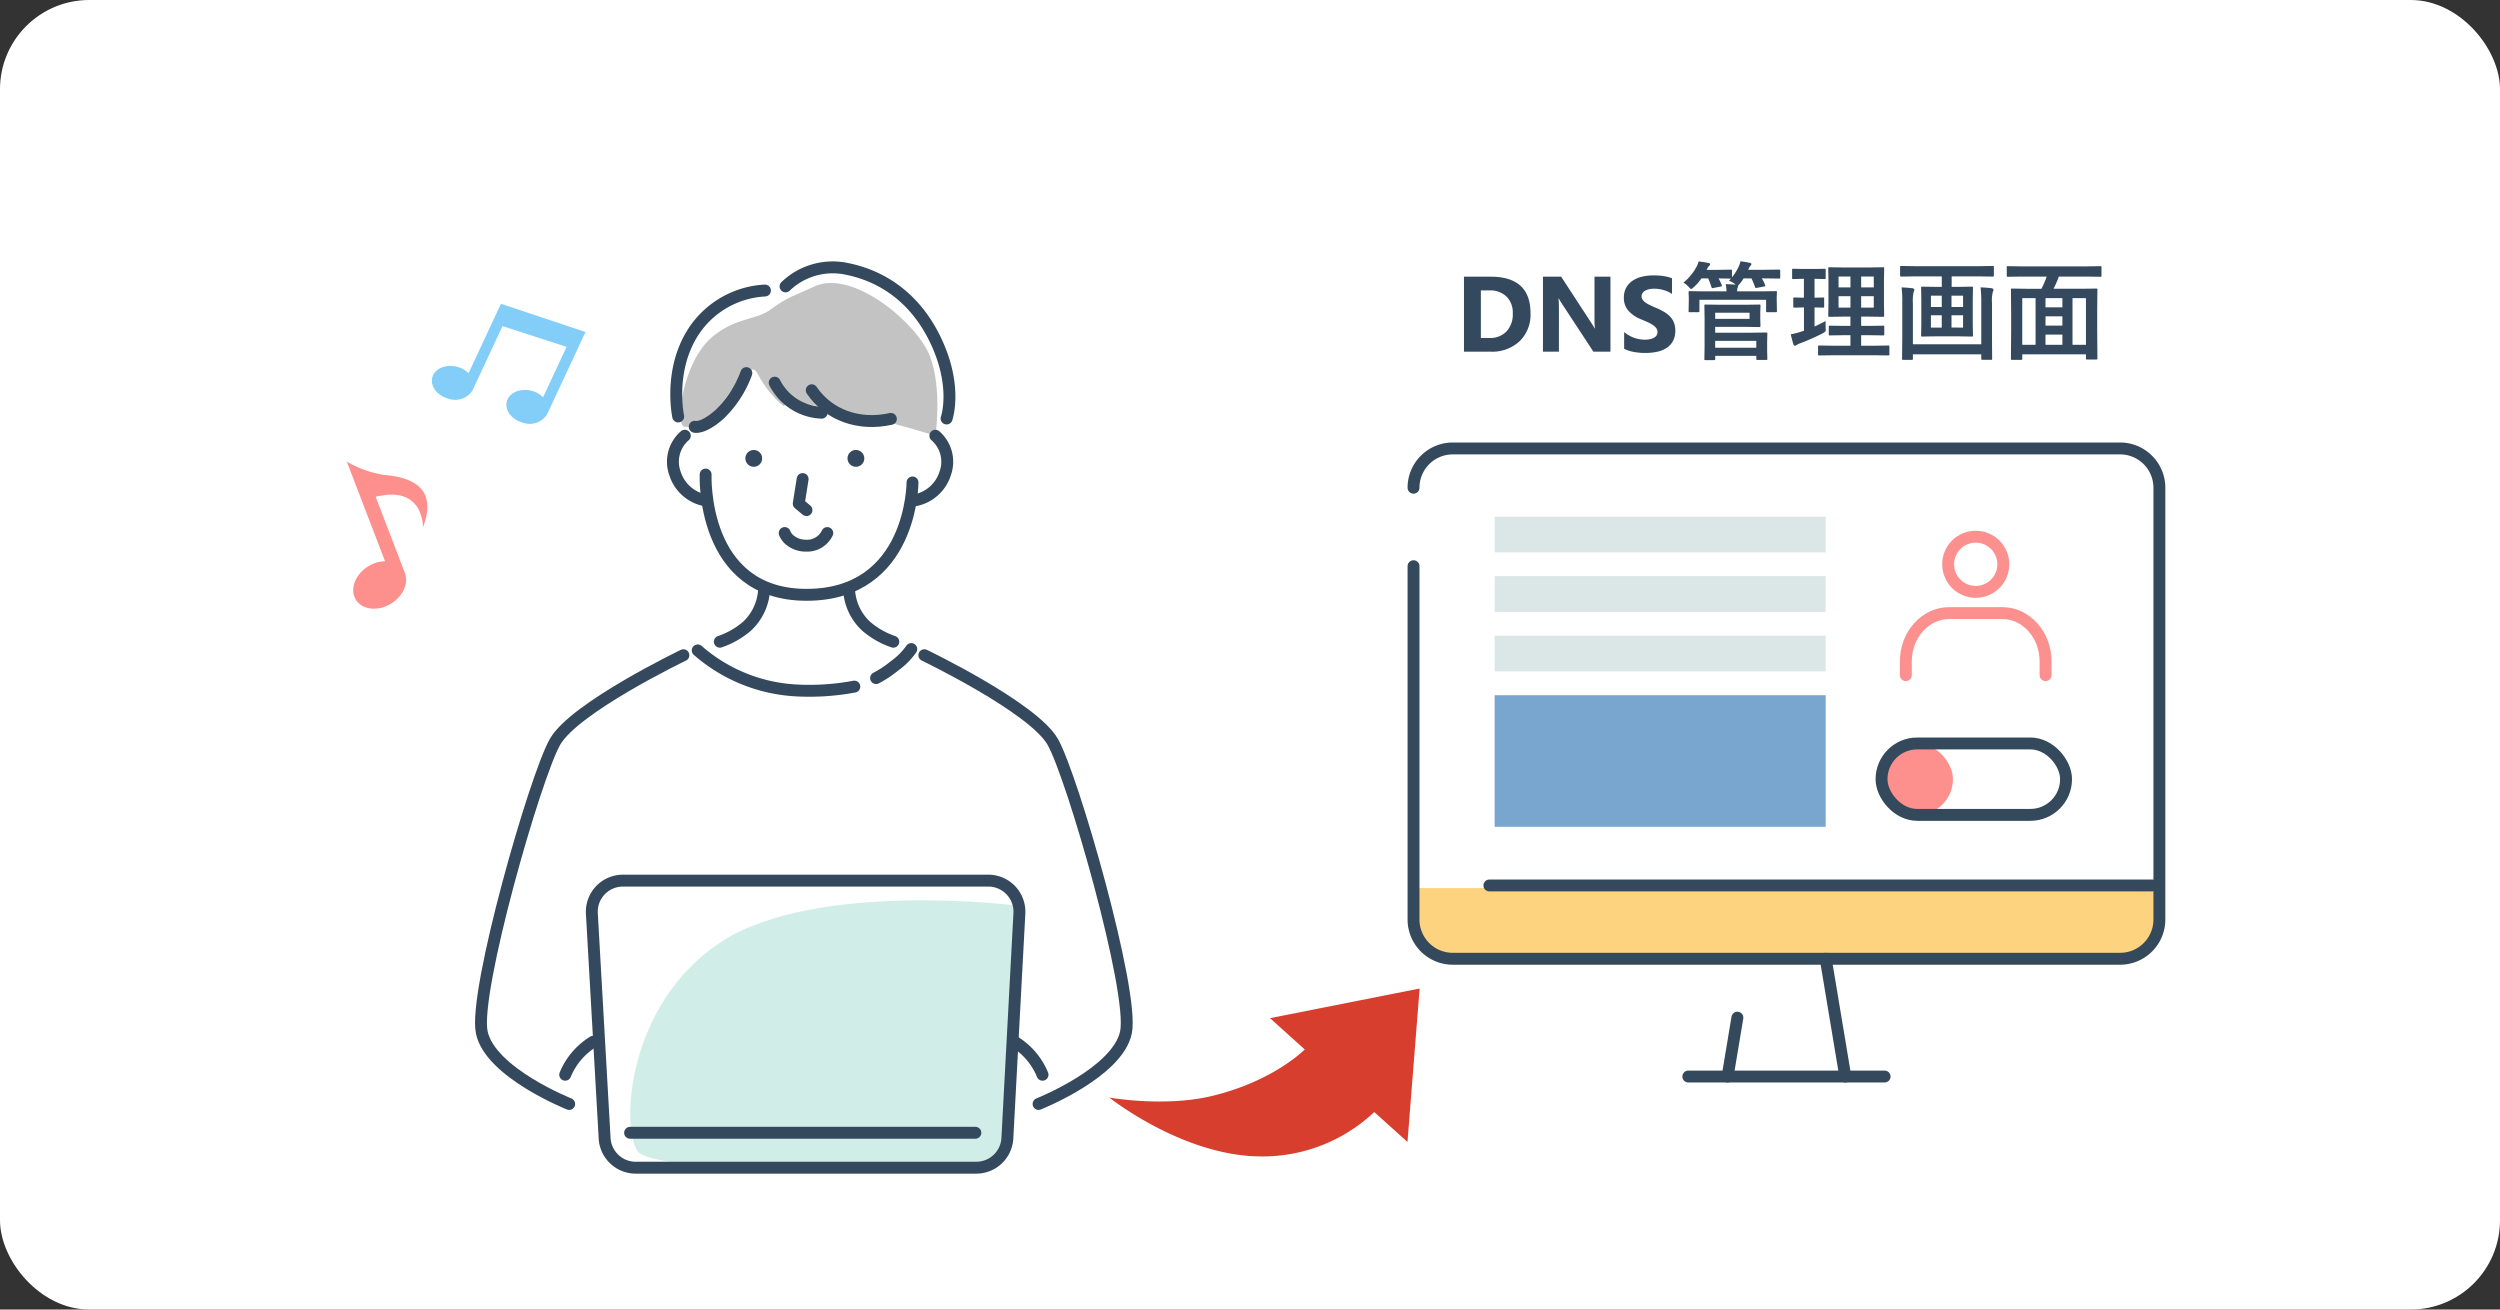 <svg xmlns="http://www.w3.org/2000/svg" width="420" height="220" viewBox="0 0 420 220">
  <rect x="0" y="0" width="420" height="220" fill="#333333" stroke="none"/>
  <g id="Group_3257" data-name="Group 3257" transform="translate(-239.265 -3324.918)">
    <g id="Group_3256" data-name="Group 3256">
      <rect id="Rectangle_565" data-name="Rectangle 565" width="420" height="220" rx="15" transform="translate(239.265 3324.918)" fill="#fff"/>
      <g id="Group_2798" data-name="Group 2798" transform="translate(137.362 -4522.36)">
        <path id="Path_1424" data-name="Path 1424" d="M510.5,913.595A6.6,6.6,0,0,1,517.095,907H629.209a6.6,6.6,0,0,1,6.595,6.595v72.544a6.6,6.6,0,0,1-6.595,6.595H517.095a6.6,6.6,0,0,1-6.595-6.595V926.785" transform="translate(-171.125 7016.618)" fill="#fff"/>
        <line id="Line_417" data-name="Line 417" x2="112.114" transform="translate(352.563 7993.565)" fill="none"/>
        <rect id="Rectangle_548" data-name="Rectangle 548" width="55.62" height="6" transform="translate(353 7934.073)" fill="#dbe6e6"/>
        <rect id="Rectangle_549" data-name="Rectangle 549" width="55.62" height="6" transform="translate(353 7944.073)" fill="#dbe6e6"/>
        <rect id="Rectangle_555" data-name="Rectangle 555" width="55.62" height="6" transform="translate(353 7954.073)" fill="#dbe6e6"/>
        <rect id="Rectangle_557" data-name="Rectangle 557" width="55.62" height="22.105" transform="translate(353 7964.073)" fill="#78a6ce"/>
        <g id="icon_data" data-name="icon data" transform="translate(53.866 6029.354)">
          <circle id="Ellipse_130" data-name="Ellipse 130" cx="4.635" cy="4.635" r="4.635" transform="translate(375.324 1908.089)" fill="none" stroke="#fb908e" stroke-linecap="round" stroke-linejoin="round" stroke-width="2"/>
          <path id="Path_1409" data-name="Path 1409" d="M368.217,1929.292v-2.318c0-4.472,3.268-8.111,7.3-8.111h8.875c4.032,0,7.3,3.638,7.3,8.111v2.318" transform="translate(0 2.057)" fill="none" stroke="#fb908e" stroke-linecap="round" stroke-linejoin="round" stroke-width="2"/>
        </g>
        <path id="Path_1433" data-name="Path 1433" d="M6733.375,8134.3h125.563s.725,5.892-1.273,8.263a11.931,11.931,0,0,1-4.927,3.3H6739.322s-3.714-.654-5-3.3S6733.375,8134.3,6733.375,8134.3Z" transform="translate(-6394 -137.822)" fill="#fed37f"/>
        <g id="Group_1626" data-name="Group 1626" transform="translate(339.375 7922.618)">
          <line id="Line_385" data-name="Line 385" x1="1.649" y2="9.892" transform="translate(52.76 95.626)" fill="none" stroke="#35495d" stroke-linecap="round" stroke-linejoin="round" stroke-width="2"/>
          <line id="Line_386" data-name="Line 386" x2="3.297" y2="19.785" transform="translate(69.247 85.734)" fill="none" stroke="#35495d" stroke-linecap="round" stroke-linejoin="round" stroke-width="2"/>
          <line id="Line_387" data-name="Line 387" x2="32.975" transform="translate(46.165 105.518)" fill="none" stroke="#35495d" stroke-linecap="round" stroke-linejoin="round" stroke-width="2"/>
          <path id="Path_1295" data-name="Path 1295" d="M510.5,913.595A6.6,6.6,0,0,1,517.095,907H629.209a6.6,6.6,0,0,1,6.595,6.595v72.544a6.6,6.6,0,0,1-6.595,6.595H517.095a6.6,6.6,0,0,1-6.595-6.595V926.785" transform="translate(-510.5 -907)" fill="none" stroke="#35495d" stroke-linecap="round" stroke-linejoin="round" stroke-width="2"/>
          <path id="Path_1432" data-name="Path 1432" d="M-.446,7.469H110.921" transform="translate(13.19 65.949)" fill="none" stroke="#35495d" stroke-linecap="round" stroke-width="2"/>
        </g>
        <rect id="Rectangle_556" data-name="Rectangle 556" width="12" height="12" rx="6" transform="translate(418 7972.178)" fill="#fd8f8c"/>
        <g id="Rectangle_550" data-name="Rectangle 550" transform="translate(417 7971.178)" fill="none" stroke="#35495d" stroke-width="2">
          <rect width="33" height="14" rx="7" stroke="none"/>
          <rect x="1" y="1" width="31" height="12" rx="6" fill="none"/>
        </g>
      </g>
      <g id="Group_2801" data-name="Group 2801" transform="translate(-3467.3 3381.082)">
        <path id="パス_1485" data-name="パス 1485" d="M3791.826,124.266c-3.189-1.488-4.039-4.465-4.677-10.843s8.718-35.719,10.631-41.246,7.888-10.236,7.888-10.236l14.867-7.632,3.345-.821s3.5-.568,4.986-1.673,4.339-3.63,5.284-5.4A11.006,11.006,0,0,0,3835.2,42.4s-6.684-3.751-7.961-7.16a37.365,37.365,0,0,1-1.754-7.56,7.741,7.741,0,0,1-4.952-4.268,5.969,5.969,0,0,1,.94-6.558l-.94-3.059s-1.608-11.645,4.952-16.67,11.555-4.573,11.555-4.573a16.758,16.758,0,0,1,13.377-2.909c7.871,1.655,12.5,8.948,14.032,12.573s1.267,11.58,1.267,11.58l-1.267,3.058s2.489,4.977.576,8.006a5.812,5.812,0,0,1-5,2.819s-1.027,5.882-3.331,8.577-7.564,6.14-7.564,6.14.25,4.14,2.3,5.644,10.818,6.271,10.818,6.271,18.461,9.417,20.776,13.841,9.307,27.41,11.206,36.531,2.19,13.215.929,14.845-5.984,5.931-8.618,7.18-10.614,4.164-10.614,4.164v5.638s-2.079,3.355-3.686,3.5-59.1,0-59.1,0-3.4-.266-4.259-2.007a5.677,5.677,0,0,1-.768-2.709v-8.585s1.433,4.415-1.2,4.15C3802.825,130.442,3793.769,125.173,3791.826,124.266Z" transform="translate(0 -0.046)" fill="#fff"/>
        <path id="パス_383" data-name="パス 383" d="M3841.433,12.319c-5.319-4.618-3.868-7.468-6.243-5.549-2.646,2.141-5.749,9.417-10.4,9.017-1.624-.14-.347-11.1,4.856-15.26,4.025-3.22,7.194-2.61,9.71-4.508,2.731-2.06,4.186-2.366,7.284-3.815,6.356-2.973,17.316,6.2,19.41,11.771s.9,13.315.9,13.315S3843.947,10.143,3841.433,12.319Z" transform="translate(-3.24 -0.251)" fill="#c4c3c3"/>
        <path id="パス_388" data-name="パス 388" d="M3828.755,26.9s-.849,20.205,16.956,20.205,17.8-18.88,17.8-18.88" transform="translate(-3.645 -3.339)" fill="none" stroke="#34495e" stroke-linecap="round" stroke-linejoin="round" stroke-width="2"/>
        <path id="パス_389" data-name="パス 389" d="M3824.731,19.754a5.766,5.766,0,0,0-1.657,6.313,6.623,6.623,0,0,0,5.156,4.549" transform="translate(-3.118 -2.714)" fill="none" stroke="#34495e" stroke-linecap="round" stroke-linejoin="round" stroke-width="2"/>
        <path id="パス_390" data-name="パス 390" d="M3870.719,19.754a5.768,5.768,0,0,1,1.658,6.313,6.625,6.625,0,0,1-5.156,4.549" transform="translate(-7.013 -2.714)" fill="none" stroke="#34495e" stroke-linecap="round" stroke-linejoin="round" stroke-width="2"/>
        <path id="パス_391" data-name="パス 391" d="M3849.351,15.028a9.229,9.229,0,0,1-7.877-5.044" transform="translate(-4.759 -1.858)" fill="none" stroke="#34495e" stroke-linecap="round" stroke-linejoin="round" stroke-width="2"/>
        <path id="パス_391-2" data-name="パス 391-2" d="M3861.589,16.19c-5.379,1.208-10.47-.639-13.3-4.811" transform="translate(-5.355 -1.981)" fill="none" stroke="#34495e" stroke-linecap="round" stroke-linejoin="round" stroke-width="2"/>
        <path id="パス_392" data-name="パス 392" d="M3846.552,27.73l-.652,4.128,1.3,1.087" transform="translate(-5.146 -3.412)" fill="none" stroke="#34495e" stroke-linecap="round" stroke-linejoin="round" stroke-width="2"/>
        <circle id="楕円形_17" data-name="楕円形 17" cx="1.414" cy="1.414" r="1.414" transform="translate(3831.783 19.43)" fill="#34495e"/>
        <circle id="楕円形_18" data-name="楕円形 18" cx="1.414" cy="1.414" r="1.414" transform="translate(3848.942 19.43)" fill="#34495e"/>
        <g id="グループ_465" data-name="グループ 465" transform="translate(3838.396 33.386)">
          <path id="パス_393" data-name="パス 393" d="M3843.316,37.668a2.921,2.921,0,0,0,.812,1.142,4.2,4.2,0,0,0,2.762.978,3.756,3.756,0,0,0,3.578-2.117" transform="translate(-3843.316 -37.668)" fill="none" stroke="#34495e" stroke-linecap="round" stroke-linejoin="round" stroke-width="2"/>
        </g>
        <path id="パス_395" data-name="パス 395" d="M3838.773,48.534a9,9,0,0,1-2.836,5.738,13.768,13.768,0,0,1-4.562,2.605" transform="translate(-3.875 -5.233)" fill="none" stroke="#34495e" stroke-linecap="round" stroke-linejoin="round" stroke-width="2"/>
        <path id="パス_396" data-name="パス 396" d="M3855.2,48.534a9,9,0,0,0,2.836,5.738,13.753,13.753,0,0,0,4.562,2.605" transform="translate(-5.96 -5.233)" fill="none" stroke="#34495e" stroke-linecap="round" stroke-linejoin="round" stroke-width="2"/>
        <path id="パス_397" data-name="パス 397" d="M3827.3,59.279a27.353,27.353,0,0,0,16.751,6.735,40.991,40.991,0,0,0,9.559-.652" transform="translate(-3.518 -6.174)" fill="none" stroke="#34495e" stroke-linecap="round" stroke-linejoin="round" stroke-width="2"/>
        <path id="パス_398" data-name="パス 398" d="M3860.141,63.905a17.811,17.811,0,0,0,3.082-2.045,11.715,11.715,0,0,0,2.828-2.829" transform="translate(-6.393 -6.152)" fill="none" stroke="#34495e" stroke-linecap="round" stroke-linejoin="round" stroke-width="2"/>
        <g id="Group_2799" data-name="Group 2799" transform="translate(3861.856 53.913)">
          <path id="パス_399" data-name="パス 399" d="M3869.027,60.165s18.233,8.766,21.553,14.527,13.737,42.079,12.318,48.841-14.684,12.022-14.684,12.022" transform="translate(-3869.027 -60.165)" fill="none" stroke="#34495e" stroke-linecap="round" stroke-linejoin="round" stroke-width="2"/>
          <path id="パス_402" data-name="パス 402" d="M3890.334,136.872a11.754,11.754,0,0,0-4.708-5.538" transform="translate(-3870.48 -66.396)" fill="none" stroke="#34495e" stroke-linecap="round" stroke-linejoin="round" stroke-width="2"/>
        </g>
        <g id="Group_2800" data-name="Group 2800" transform="translate(3787.371 53.913)">
          <path id="パス_399-2" data-name="パス 399" d="M3802.212,135.555s-13.266-5.26-14.684-12.022,9-43.08,12.318-48.841S3821.4,60.165,3821.4,60.165" transform="translate(-3787.395 -60.165)" fill="none" stroke="#34495e" stroke-linecap="round" stroke-linejoin="round" stroke-width="2"/>
          <path id="パス_402-2" data-name="パス 402" d="M3807.61,131.334a11.751,11.751,0,0,0-4.708,5.538" transform="translate(-3788.753 -66.396)" fill="none" stroke="#34495e" stroke-linecap="round" stroke-linejoin="round" stroke-width="2"/>
        </g>
        <path id="パス_465" data-name="パス 465" d="M3830.135,112.285c15.825-10.344,49.313-6.158,49.313-6.158s1.752,40.452-3.349,42.754-57.028,2.66-59.948-1.387S3814.311,122.626,3830.135,112.285Z" transform="translate(-2.43 -10.202)" fill="#a2ded0" opacity="0.5" style="isolation: isolate"/>
        <path id="パス_384" data-name="パス 384" d="M3872.386,149.894h-57.211a5.23,5.23,0,0,1-5.221-4.927l-2.147-37.776a5.228,5.228,0,0,1,4.925-5.516h0c.1-.005.2-.009.3-.009h61.379a5.228,5.228,0,0,1,5.229,5.227h0c0,.091,0,.188-.008.281l-2.02,37.776A5.231,5.231,0,0,1,3872.386,149.894Z" transform="translate(-1.81 -9.885)" fill="none" stroke="#34495e" stroke-linecap="round" stroke-linejoin="round" stroke-width="2"/>
        <line id="線_138" data-name="線 138" x2="58.008" transform="translate(3812.419 134.142)" fill="none" stroke="#34495e" stroke-linecap="round" stroke-linejoin="round" stroke-width="2"/>
        <path id="パス_737" data-name="パス 737" d="M3838.243-6.981a15.32,15.32,0,0,0-11.792,6.59c-4.51,6.59-2.775,14.566-2.775,14.566" transform="translate(-3.172 -0.373)" fill="none" stroke="#34495e" stroke-linecap="round" stroke-linejoin="round" stroke-width="2"/>
        <path id="パス_738" data-name="パス 738" d="M3843.473-8.051a11.438,11.438,0,0,1,10.505-2.9c6.59,1.387,12.039,5.673,15.161,12.957s1.387,12.136,1.387,12.136" transform="translate(-4.934)" fill="none" stroke="#34495e" stroke-linecap="round" stroke-linejoin="round" stroke-width="2"/>
        <path id="パス_739" data-name="パス 739" d="M3835.419,8.223a18.184,18.184,0,0,1-4.508,6.935c-2.8,2.493-4.162,2.081-4.162,2.081" transform="translate(-3.47 -1.704)" fill="none" stroke="#34495e" stroke-linecap="round" stroke-linejoin="round" stroke-width="2"/>
      </g>
      <path id="Path_3062" data-name="Path 3062" d="M-53.35,0V-12.6h4.465q6.715,0,6.715,6.144A6.212,6.212,0,0,1-44-1.758,6.757,6.757,0,0,1-48.885,0Zm2.839-10.292V-2.3H-49.1a3.8,3.8,0,0,0,2.9-1.107,4.2,4.2,0,0,0,1.05-3.015A3.812,3.812,0,0,0-46.2-9.259a3.971,3.971,0,0,0-2.922-1.033ZM-28.74,0h-2.865L-36.8-7.919a11.451,11.451,0,0,1-.633-1.046h-.035q.07.668.07,2.039V0h-2.681V-12.6h3.059l5,7.673q.343.519.633,1.028h.035a13.476,13.476,0,0,1-.07-1.731V-12.6h2.681Zm2.3-.483V-3.3a5.4,5.4,0,0,0,1.661.962,5.34,5.34,0,0,0,1.811.321,4.015,4.015,0,0,0,.936-.1,2.193,2.193,0,0,0,.668-.268,1.169,1.169,0,0,0,.4-.4,1.009,1.009,0,0,0,.132-.505,1.092,1.092,0,0,0-.211-.659,2.27,2.27,0,0,0-.576-.536,6.015,6.015,0,0,0-.866-.475q-.5-.229-1.081-.466a5.517,5.517,0,0,1-2.2-1.5A3.281,3.281,0,0,1-26.49-9.07a3.416,3.416,0,0,1,.4-1.692,3.359,3.359,0,0,1,1.077-1.165A4.828,4.828,0,0,1-23.44-12.6a8.106,8.106,0,0,1,1.9-.215A11.418,11.418,0,0,1-19.8-12.7a6.861,6.861,0,0,1,1.4.365V-9.7a4.239,4.239,0,0,0-.69-.387,5.466,5.466,0,0,0-.769-.277,5.866,5.866,0,0,0-.787-.163,5.567,5.567,0,0,0-.743-.053,3.873,3.873,0,0,0-.879.092,2.254,2.254,0,0,0-.668.259,1.29,1.29,0,0,0-.422.4.948.948,0,0,0-.149.523,1,1,0,0,0,.167.567,1.916,1.916,0,0,0,.475.475,5.037,5.037,0,0,0,.747.439q.439.215.993.444a11.067,11.067,0,0,1,1.358.672,4.827,4.827,0,0,1,1.033.8,3.133,3.133,0,0,1,.659,1.024,3.618,3.618,0,0,1,.229,1.34,3.59,3.59,0,0,1-.4,1.771,3.247,3.247,0,0,1-1.085,1.16,4.707,4.707,0,0,1-1.6.637,9.219,9.219,0,0,1-1.92.193A10.678,10.678,0,0,1-24.816.044,5.956,5.956,0,0,1-26.437-.483Zm20.276-7.4,2.426-.035q.149,0,.176.035a.328.328,0,0,1,.026.167l-.035,1.239v.9l.035,1.257q0,.185-.2.185l-2.426-.035h-4.983v.984h5.977l2.593-.035q.141,0,.167.044a.355.355,0,0,1,.026.176l-.035,1.362V-.149l.035,1.336a.278.278,0,0,1-.035.176.3.3,0,0,1-.158.026H-4.034a.278.278,0,0,1-.176-.035.328.328,0,0,1-.026-.167V.7h-6.908v.519q0,.149-.035.176a.328.328,0,0,1-.167.026h-1.424q-.141,0-.167-.035a.328.328,0,0,1-.026-.167l.035-2.074V-5.616l-.035-2.1q0-.149.035-.176a.3.3,0,0,1,.158-.026l2.558.035Zm1.925,6.064h-6.908V-.668h6.908ZM-5.37-5.511V-6.548h-5.774v1.037ZM-3.4-10.134l2.426-.035q.149,0,.176.035a.328.328,0,0,1,.026.167l-.035.773v.624l.035,1.731A.286.286,0,0,1-.8-6.667a.286.286,0,0,1-.171.031H-2.391q-.149,0-.176-.044a.275.275,0,0,1-.026-.158V-8.71h-11.2v1.872q0,.141-.044.176a.355.355,0,0,1-.176.026h-1.4q-.149,0-.176-.044a.275.275,0,0,1-.026-.158l.035-1.731v-.519l-.035-.879q0-.149.035-.176a.328.328,0,0,1,.167-.026l2.426.035h3.744a8.24,8.24,0,0,0-.123-1.2q.721,0,1.652.07l-.141-.132a3.74,3.74,0,0,0-.976-.519l.325-.36-2.065-.035a8.826,8.826,0,0,1,.519,1.1.482.482,0,0,1,.044.141q0,.079-.22.132l-1.2.229a1,1,0,0,1-.185.035q-.105,0-.158-.176a11.85,11.85,0,0,0-.554-1.459h-1.134a8.181,8.181,0,0,1-1.318,1.494q-.316.29-.413.29-.079,0-.378-.325a4.227,4.227,0,0,0-.914-.756,8.519,8.519,0,0,0,2.232-2.716,3.888,3.888,0,0,0,.325-.844q1.037.132,1.652.264.272.026.272.22a.327.327,0,0,1-.141.255,1.288,1.288,0,0,0-.308.431l-.132.246h1.925l2.109-.035q.158,0,.185.035a.239.239,0,0,1,.035.158v1.1A8.063,8.063,0,0,0-7.2-14.291a4.635,4.635,0,0,0,.308-.9q.932.123,1.538.264.29.053.29.22a.345.345,0,0,1-.141.255,2.132,2.132,0,0,0-.343.589l-.053.105h2.61l2.575-.035q.141,0,.167.035A.3.3,0,0,1-.22-13.6v1.125q0,.141-.035.167a.3.3,0,0,1-.158.026l-2.575-.035H-3.3a7.143,7.143,0,0,1,.536,1.1.482.482,0,0,1,.044.141q0,.079-.22.132l-1.169.211a.971.971,0,0,1-.185.026q-.105,0-.158-.167a12.973,12.973,0,0,0-.6-1.441H-6.372a7.328,7.328,0,0,1-.65.914,1.177,1.177,0,0,1-.272.255.272.272,0,0,1,.018.114.849.849,0,0,1-.105.281,1.63,1.63,0,0,0-.07.615ZM8.842.6l-2.5.035A.278.278,0,0,1,6.161.6.3.3,0,0,1,6.135.439V-.844a.264.264,0,0,1,.031-.163.286.286,0,0,1,.171-.031L8.842-1h2.733V-2.769H10.459l-2.32.035q-.149,0-.176-.035a.3.3,0,0,1-.026-.158V-4.175q0-.141.035-.167a.328.328,0,0,1,.167-.026l2.32.035h1.116V-5.889H10.406l-2.338.035a.32.32,0,0,1-.193-.035.229.229,0,0,1-.026-.141l.035-2v-3.99l-.035-1.96q0-.149.035-.176a.416.416,0,0,1,.185-.026l2.338.035h4.28l2.355-.035a.278.278,0,0,1,.176.035.328.328,0,0,1,.026.167l-.035,1.96v3.99l.035,2q0,.176-.2.176l-2.355-.035h-1.31v1.556h1.362l2.329-.035q.141,0,.167.035a.3.3,0,0,1,.026.158v1.248a.264.264,0,0,1-.031.163.264.264,0,0,1-.163.031l-2.329-.035H13.377V-1h2.065l2.487-.035q.141,0,.167.035a.3.3,0,0,1,.026.158V.439A.264.264,0,0,1,18.092.6a.264.264,0,0,1-.163.031L15.442.6Zm6.653-8V-9.325H13.377V-7.4Zm0-5.221H13.377V-10.8H15.5ZM9.58-7.4h2V-9.325h-2Zm0-3.4h2v-1.819h-2ZM7.418-5.15Q7.4-4.9,7.4-4.6t.018.615q.009.176.009.255a.594.594,0,0,1-.066.334,1.634,1.634,0,0,1-.391.281A35.53,35.53,0,0,1,3.076-1.389a2.949,2.949,0,0,0-.554.272.489.489,0,0,1-.29.123Q2.092-.993,2-1.23q-.2-.6-.448-1.687a13.575,13.575,0,0,0,1.7-.431l.519-.176V-7.436L2.18-7.4A.278.278,0,0,1,2-7.436a.3.3,0,0,1-.026-.158v-1.3a.3.3,0,0,1,.035-.185.328.328,0,0,1,.167-.026l1.582.035v-3.173H3.656l-1.7.044a.239.239,0,0,1-.158-.035.474.474,0,0,1-.018-.167V-13.72a.3.3,0,0,1,.035-.185.229.229,0,0,1,.141-.026l1.7.035H5.528l1.688-.035q.149,0,.176.044a.328.328,0,0,1,.026.167V-12.4a.278.278,0,0,1-.035.176.328.328,0,0,1-.167.026l-1.67-.044V-9.07l1.441-.035q.132,0,.158.035a.514.514,0,0,1,.018.176v1.3a.3.3,0,0,1-.026.167.251.251,0,0,1-.149.026L5.546-7.436v3.208Q6.688-4.755,7.418-5.15Zm14.985-7.5-2.285.035q-.2,0-.2-.176v-1.389a.32.32,0,0,1,.035-.193.328.328,0,0,1,.167-.026l2.285.035H33.188l2.285-.035q.149,0,.176.044a.355.355,0,0,1,.026.176v1.389q0,.176-.2.176l-2.285-.035H28.582v1.758h1.1l2.268-.035q.158,0,.185.044a.355.355,0,0,1,.026.176l-.035,1.942v4.087l.035,1.934a.286.286,0,0,1-.031.171.309.309,0,0,1-.18.031l-2.268-.035H25.91l-2.268.035q-.141,0-.167-.035a.328.328,0,0,1-.026-.167l.035-1.934V-8.763l-.035-1.942a.32.32,0,0,1,.035-.193.275.275,0,0,1,.158-.026l2.268.035h1.011v-1.758Zm8.095,8.6V-6.117H28.556v2.065Zm-5.4,0h1.819V-6.117H25.1Zm5.4-5.361H28.556v1.907H30.5ZM25.1-7.506h1.819V-9.413H25.1Zm8.341-3.3q1.151.053,1.828.141.334.053.334.272a.634.634,0,0,1-.105.343,6.187,6.187,0,0,0-.141,1.89v5.739l.026,3.586a.278.278,0,0,1-.035.176.275.275,0,0,1-.158.026H33.75q-.141,0-.167-.044a.275.275,0,0,1-.026-.158V.448H22.069v.721q0,.141-.044.176a.275.275,0,0,1-.158.026H20.443q-.141,0-.167-.044a.275.275,0,0,1-.026-.158l.035-3.551V-8.271a18.9,18.9,0,0,0-.114-2.531q1.1.053,1.8.141.343.053.343.272a1,1,0,0,1-.123.378,6.861,6.861,0,0,0-.123,1.872v6.891H33.557V-8.174A21.5,21.5,0,0,0,33.442-10.8Zm6.864-1.811-2.268.035q-.2,0-.2-.176v-1.415q0-.141.035-.167a.328.328,0,0,1,.167-.026l2.268.035h10.96l2.268-.035a.32.32,0,0,1,.193.035.3.3,0,0,1,.026.158v1.415q0,.123-.044.149a.355.355,0,0,1-.176.026l-2.268-.035H46.582a14.735,14.735,0,0,1-.888,2.048h4.729l2.443-.035q.149,0,.176.035a.328.328,0,0,1,.026.167L53.033-7v3.261l.035,4.86q0,.141-.035.167a.328.328,0,0,1-.167.026H51.346q-.149,0-.176-.035a.3.3,0,0,1-.026-.158V.448h-10.7v.721a.278.278,0,0,1-.035.176.328.328,0,0,1-.167.026H38.733q-.141,0-.167-.044a.275.275,0,0,1-.026-.158l.035-4.9V-6.609L38.54-10.4q0-.149.035-.176a.328.328,0,0,1,.167-.026l2.443.035h2.479a13.185,13.185,0,0,0,.879-2.048ZM51.144-9H48.885v7.849h2.259Zm-10.7,0v7.849H42.68V-9Zm3.9,7.849h2.839V-2.865H44.35Zm0-3.226h2.839V-5.941H44.35Zm0-3.076h2.839V-9H44.35Z" transform="translate(538.562 3384)" fill="#34495e"/>
    </g>
    <path id="Path_2037" data-name="Path 2037" d="M923.691,1943.569,903.172,1959.3v-7.508a27.374,27.374,0,0,1-18.835-9.8c-8.24-9.81-9.143-24.915-9.143-24.915s4.988,8.065,11.89,12.751c7.826,5.313,14.45,6.131,16.088,6.256v-7.864Z" transform="translate(-1584.663 2876.924) rotate(-48)" fill="#d73e2d"/>
    <g id="_8分音符アイコン_1" data-name="8分音符アイコン 1" transform="translate(216.267 3433.655) rotate(-21)">
      <path id="Path_2038" data-name="Path 2038" d="M92.192,4.393A17.485,17.485,0,0,1,87.039,0V17.936a5.573,5.573,0,0,0-2.966-.21c-2.552.49-4.308,2.5-3.925,4.494s2.763,3.208,5.314,2.715c2.265-.436,3.9-2.071,3.97-3.828h.014V7.264c7.328.9,6.125,6.082,5.617,7.6C99.288,10.137,97.092,6.758,92.192,4.393Z" fill="#fd8f8c"/>
    </g>
    <g id="_8分音符アイコン_2" data-name="8分音符アイコン 2" transform="translate(320.29 3370.232) rotate(25)">
      <path id="Path_2039" data-name="Path 2039" d="M5.258,3.871V16.733a4.216,4.216,0,0,0-2.246-.159c-1.932.372-3.263,1.9-2.972,3.4s2.092,2.428,4.024,2.056a3.435,3.435,0,0,0,3.006-2.9h.011V7.15L18.311,5.757V15.1a4.224,4.224,0,0,0-2.245-.159c-1.933.371-3.262,1.9-2.973,3.4s2.091,2.428,4.024,2.055a3.433,3.433,0,0,0,3.006-2.9h.011V2.152Z" transform="translate(0)" fill="#82cef9"/>
    </g>
  </g>
</svg>
